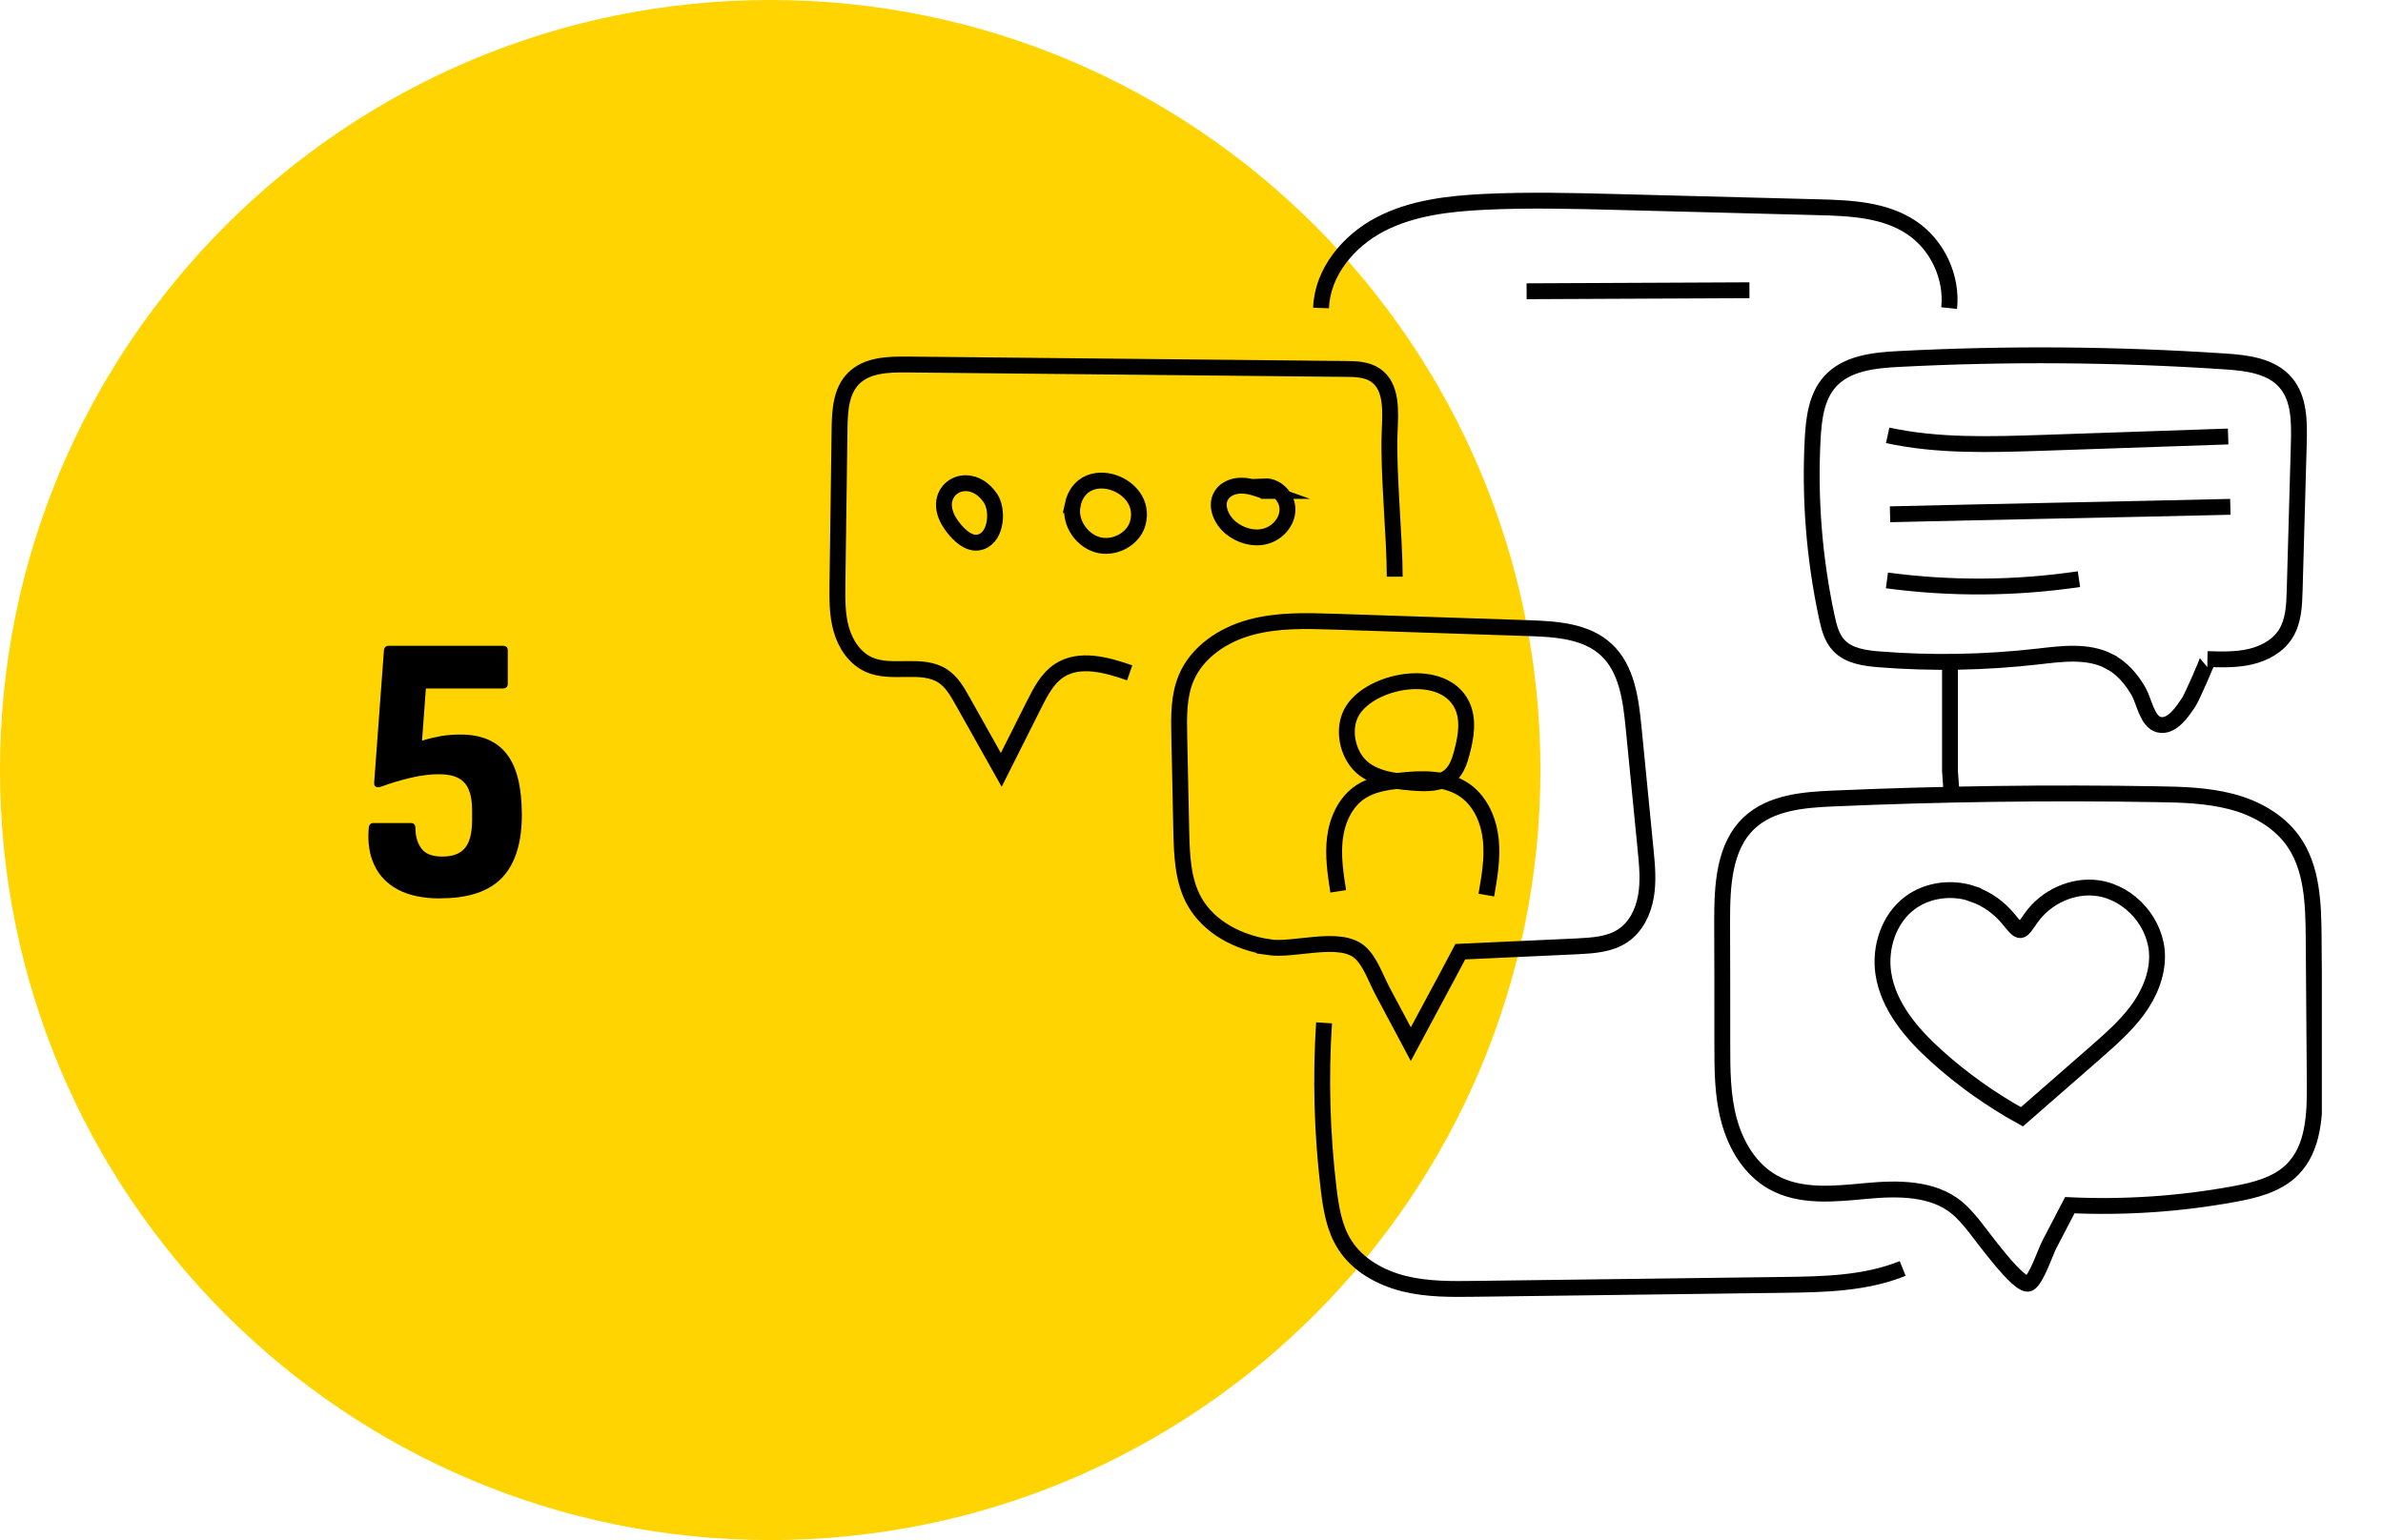 <?xml version="1.0" encoding="UTF-8"?>
<svg xmlns="http://www.w3.org/2000/svg" width="263" height="170" viewBox="0 0 263 170" fill="none">
  <g clip-path="url(#clip0_1635_888)">
    <path d="M85.004 170.009C131.951 170.009 170.009 131.951 170.009 85.005C170.009 38.058 131.951 0 85.004 0C38.058 0 0 38.058 0 85.005C0 131.951 38.058 170.009 85.004 170.009Z" fill="#FFD400"></path>
    <path d="M217.751 98.673C215.44 97.888 212.742 98.211 210.783 99.68C208.463 101.418 207.428 104.569 207.853 107.443C208.408 111.122 211.014 114.144 213.777 116.63C216.633 119.199 219.775 121.426 223.148 123.284C225.847 120.927 228.545 118.57 231.244 116.214C232.879 114.772 234.534 113.33 235.846 111.584C237.149 109.837 238.073 107.73 238.064 105.549C238.045 101.954 235.134 98.59 231.586 98.054C228.758 97.629 225.782 99.024 224.155 101.344C222.954 103.054 223.056 103.146 221.688 101.482C220.662 100.216 219.294 99.228 217.751 98.701V98.682V98.673Z" stroke="black" stroke-width="1.75" stroke-miterlimit="10"></path>
    <path d="M208.334 48.057C213.897 49.267 219.664 49.073 225.348 48.888C232.205 48.657 239.053 48.417 245.91 48.186" stroke="black" stroke-width="1.75" stroke-miterlimit="10"></path>
    <path d="M208.594 56.772C220.081 56.494 234.664 56.226 246.152 55.949" stroke="black" stroke-width="1.75" stroke-miterlimit="10"></path>
    <path d="M208.252 64.072C215.276 65.015 222.429 64.969 229.443 63.934" stroke="black" stroke-width="1.75" stroke-miterlimit="10"></path>
    <path d="M215.368 87.343C215.322 86.603 215.257 85.883 215.211 85.143V73.693" stroke="black" stroke-width="1.75" stroke-miterlimit="10"></path>
    <path d="M124.679 74.275C122.129 73.388 119.134 72.556 116.889 74.035C115.613 74.876 114.865 76.317 114.172 77.685C112.952 80.116 111.723 82.546 110.503 84.986C109.07 82.436 107.647 79.885 106.205 77.334C105.642 76.327 105.041 75.292 104.089 74.654C101.769 73.092 98.461 74.515 95.901 73.369C94.348 72.676 93.313 71.124 92.851 69.488C92.38 67.861 92.408 66.124 92.426 64.433C92.5 58.749 92.574 53.066 92.657 47.382C92.685 45.404 92.787 43.205 94.191 41.791C95.661 40.294 97.999 40.22 100.106 40.238C116.242 40.404 132.378 40.562 148.504 40.728C149.641 40.728 150.842 40.774 151.785 41.403C153.689 42.678 153.458 45.478 153.365 47.761C153.19 52.178 153.929 59.258 153.929 63.657" stroke="black" stroke-width="1.75" stroke-miterlimit="10"></path>
    <path d="M109.422 55.173C109.357 55.053 109.293 54.951 109.209 54.849C106.797 51.559 102.518 54.165 104.857 57.751C105.448 58.666 106.677 60.062 107.916 59.895C109.893 59.627 110.207 56.605 109.422 55.182V55.173Z" stroke="black" stroke-width="1.75" stroke-miterlimit="10"></path>
    <path d="M118.385 55.755C117.979 57.714 119.476 59.849 121.444 60.209C123.191 60.523 125.141 59.424 125.585 57.705C126.731 53.334 119.42 50.829 118.376 55.755H118.385Z" stroke="black" stroke-width="1.75" stroke-miterlimit="10"></path>
    <path d="M139.512 54.193C138.708 53.907 137.895 53.62 137.035 53.611C136.185 53.602 135.28 53.925 134.818 54.646C134.069 55.801 134.781 57.409 135.853 58.278C136.906 59.128 138.348 59.553 139.66 59.202C140.963 58.86 142.063 57.649 142.091 56.291C142.128 54.942 140.926 53.62 139.577 53.685C139.623 53.731 139.448 54.147 139.503 54.193H139.512Z" stroke="black" stroke-width="1.75" stroke-miterlimit="10"></path>
    <path d="M155.851 86.4C157.339 86.52 159.03 86.585 160.111 85.559C160.795 84.921 161.1 83.979 161.34 83.073C161.812 81.317 162.135 79.358 161.303 77.741C159.224 73.711 151.895 74.95 149.502 78.11C148.319 79.654 148.439 81.909 149.382 83.554C150.694 85.855 153.448 86.197 155.841 86.4H155.851Z" stroke="black" stroke-width="1.75" stroke-miterlimit="10"></path>
    <path d="M147.691 98.396C147.386 96.427 147.081 94.422 147.34 92.444C147.598 90.466 148.523 88.48 150.186 87.398C151.434 86.585 152.959 86.345 154.446 86.178C156.96 85.892 159.742 85.827 161.775 87.324C163.439 88.544 164.307 90.614 164.529 92.666C164.751 94.718 164.39 96.779 164.039 98.812" stroke="black" stroke-width="1.75" stroke-miterlimit="10"></path>
    <path d="M140.011 104.551C136.721 104.07 133.422 102.388 131.805 99.477C130.52 97.157 130.437 94.394 130.372 91.751C130.299 88.267 130.225 84.774 130.151 81.29C130.104 79.099 130.067 76.844 130.918 74.83C132.128 71.974 134.993 70.07 137.988 69.257C140.982 68.434 144.152 68.527 147.248 68.629C154.391 68.859 161.544 69.1 168.688 69.34C171.719 69.442 175.046 69.645 177.274 71.715C179.538 73.813 179.981 77.177 180.286 80.254C180.73 84.764 181.174 89.293 181.617 93.803C181.784 95.512 181.95 97.259 181.654 98.95C181.358 100.651 180.554 102.323 179.122 103.285C177.671 104.273 175.813 104.375 174.058 104.468C169.76 104.671 165.463 104.865 161.166 105.059C159.271 108.663 157.857 111.214 155.704 115.262C154.669 113.312 153.624 111.371 152.589 109.421C151.896 108.127 151.231 106.14 150.103 105.142C147.876 103.174 142.849 104.994 140.002 104.569L140.011 104.551Z" stroke="black" stroke-width="1.75" stroke-miterlimit="10"></path>
    <path d="M217.678 135.104C217.152 134.484 216.625 133.865 216.006 133.348C213.316 131.111 209.444 131.148 205.96 131.472C202.476 131.795 198.733 132.22 195.674 130.511C193.179 129.115 191.589 126.472 190.841 123.718C190.083 120.955 190.083 118.071 190.083 115.216C190.083 110.696 190.083 106.159 190.064 101.64C190.064 97.795 190.249 93.47 193.059 90.836C195.462 88.581 199.057 88.285 202.347 88.147C214.25 87.629 226.181 87.472 238.093 87.675C240.81 87.713 243.564 87.796 246.198 88.47C248.832 89.145 251.373 90.522 252.991 92.712C255.209 95.734 255.319 99.764 255.347 103.525C255.393 108.904 255.421 114.282 255.467 119.661C255.495 123.006 255.366 126.74 253 129.106C251.318 130.797 248.86 131.398 246.521 131.823C240.561 132.913 234.489 133.32 228.436 133.043C227.687 134.484 226.929 135.926 226.181 137.368C225.746 138.2 224.73 141.295 223.926 141.684C222.835 142.201 218.593 136.194 217.688 135.122L217.678 135.104Z" stroke="black" stroke-width="1.75" stroke-miterlimit="10"></path>
    <path d="M232.779 73C230.404 71.78 227.576 72.168 224.924 72.473C219.111 73.138 213.233 73.249 207.411 72.787C205.794 72.658 204.038 72.418 202.938 71.244C202.143 70.394 201.848 69.211 201.607 68.074C200.23 61.642 199.704 55.034 200.055 48.463C200.175 46.227 200.461 43.815 201.959 42.133C203.798 40.081 206.838 39.767 209.592 39.628C221.551 39.009 233.546 39.102 245.505 39.896C247.963 40.053 250.699 40.377 252.288 42.271C253.758 44.009 253.767 46.523 253.712 48.796C253.564 54.267 253.407 59.747 253.25 65.228C253.203 66.863 253.129 68.591 252.251 69.978C251.41 71.318 249.913 72.131 248.361 72.492C246.817 72.852 245.219 72.806 243.638 72.76C243.795 72.76 241.855 77.075 241.596 77.454C240.94 78.443 239.711 80.384 238.241 79.987C236.966 79.644 236.624 77.371 236.032 76.345C235.247 74.978 234.203 73.739 232.779 73.009V73Z" stroke="black" stroke-width="1.75" stroke-miterlimit="10"></path>
    <path d="M168.484 32.152C176.682 32.115 184.888 32.078 193.076 32.041" stroke="black" stroke-width="1.75" stroke-miterlimit="10"></path>
    <path d="M215.118 34.009C215.479 30.618 213.843 27.078 211.024 25.165C208.03 23.123 204.195 22.965 200.572 22.873C193.216 22.679 185.859 22.494 178.503 22.3C173.623 22.171 168.735 22.051 163.846 22.282C159.89 22.476 155.843 22.938 152.34 24.758C148.837 26.579 145.935 30.045 145.797 34" stroke="black" stroke-width="1.75" stroke-miterlimit="10"></path>
    <path d="M146.13 112.914C145.732 119.005 145.908 125.123 146.629 131.185C146.888 133.348 147.239 135.584 148.422 137.423C149.854 139.669 152.368 141.055 154.946 141.702C157.534 142.349 160.242 142.312 162.903 142.275C174.197 142.136 185.49 141.989 196.792 141.841C201.256 141.785 205.849 141.702 209.989 140.029" stroke="black" stroke-width="1.75" stroke-miterlimit="10"></path>
    <path d="M48.629 99.181C46.716 99.181 45.154 98.858 43.934 98.211C42.723 97.564 41.845 96.658 41.3 95.475C40.755 94.302 40.561 92.943 40.699 91.4C40.727 91.039 40.903 90.855 41.217 90.855H45.33C45.671 90.855 45.847 91.039 45.847 91.4C45.847 92.324 46.069 93.082 46.512 93.673C46.956 94.265 47.723 94.561 48.804 94.561C49.978 94.561 50.819 94.237 51.337 93.59C51.854 92.943 52.104 91.927 52.104 90.522V89.385C52.104 88.516 51.983 87.786 51.743 87.195C51.503 86.603 51.115 86.169 50.588 85.892C50.061 85.615 49.35 85.467 48.462 85.467C47.492 85.467 46.438 85.596 45.311 85.864C44.184 86.132 43.13 86.446 42.16 86.807C41.845 86.918 41.614 86.936 41.476 86.853C41.328 86.77 41.272 86.603 41.3 86.345L42.372 71.798C42.4 71.466 42.585 71.29 42.927 71.29H55.486C55.856 71.29 56.041 71.456 56.041 71.798V75.458C56.041 75.818 55.856 76.003 55.486 76.003H47.002L46.577 81.761C47.316 81.539 48.028 81.373 48.693 81.252C49.368 81.142 50.07 81.086 50.819 81.086C53.102 81.086 54.802 81.798 55.92 83.23C57.039 84.663 57.593 86.899 57.593 89.958C57.593 93.017 56.872 95.346 55.431 96.871C53.989 98.396 51.725 99.163 48.638 99.163L48.629 99.181Z" fill="black"></path>
  </g>
  <defs>
    <clipPath id="clip0_1635_888">
      <rect width="256.251" height="170" fill="white"></rect>
    </clipPath>
  </defs>
</svg>
